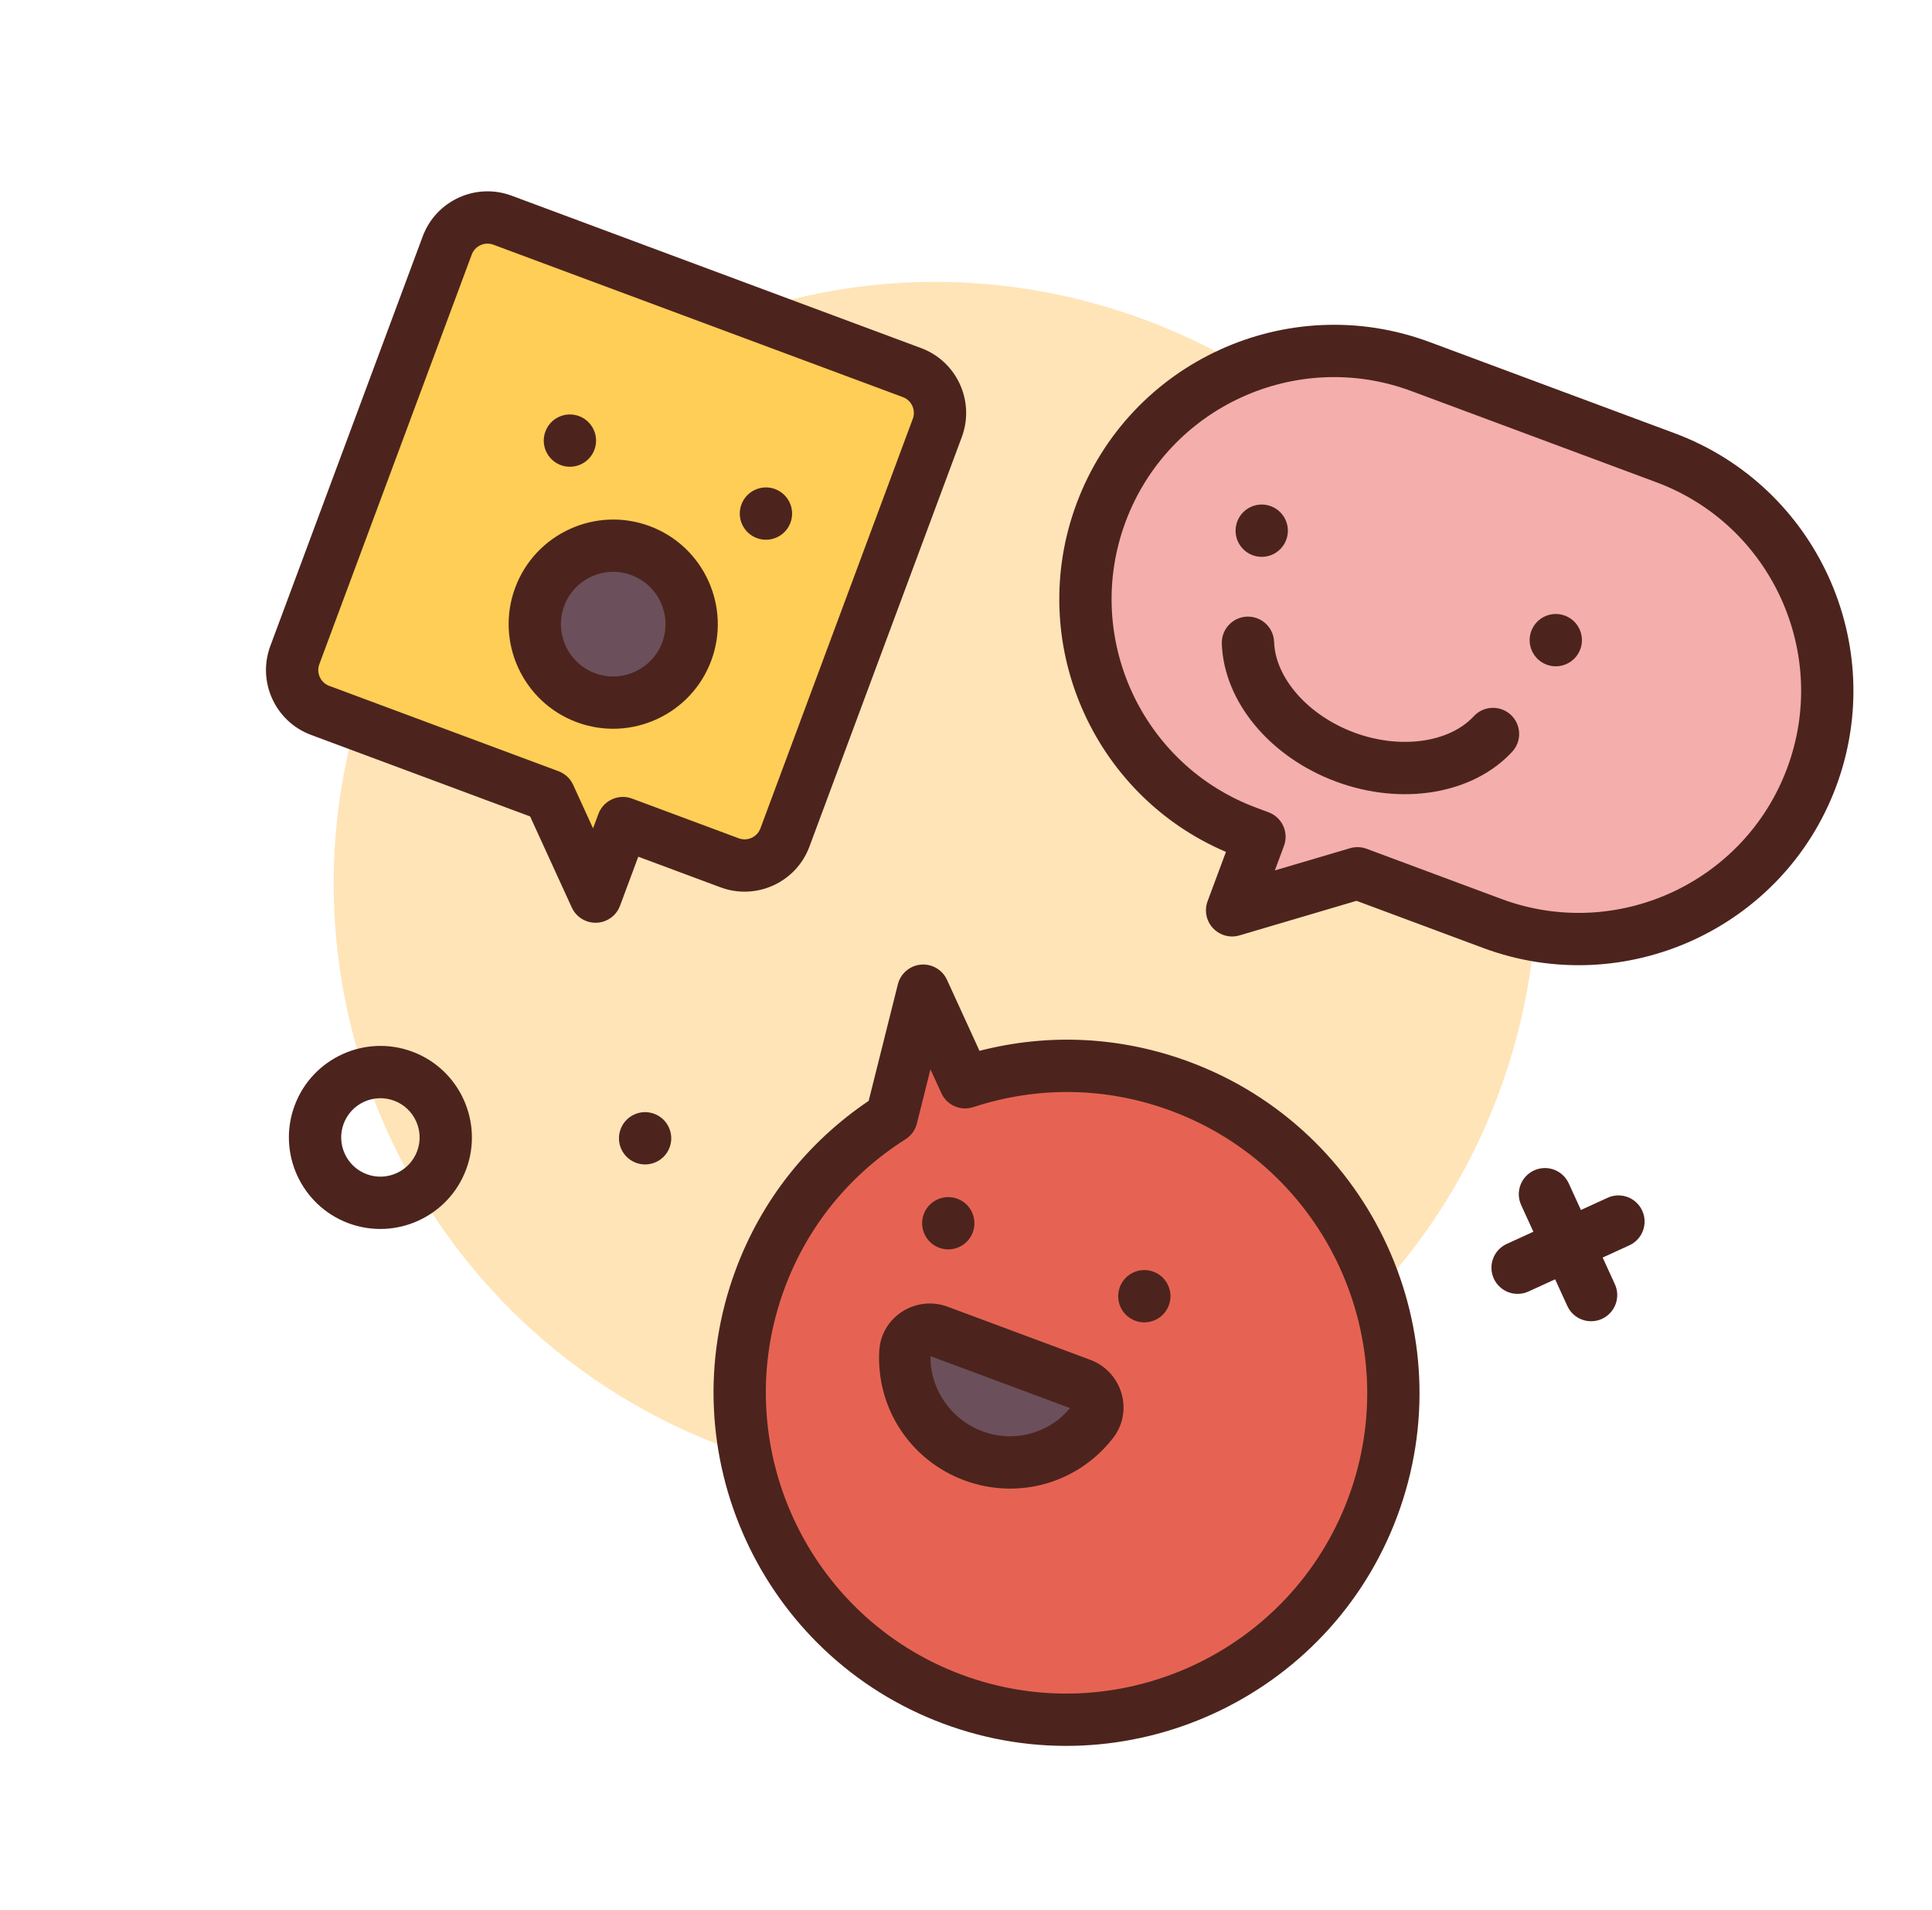 <?xml version="1.0" encoding="UTF-8"?> <svg xmlns="http://www.w3.org/2000/svg" width="175" height="173" viewBox="0 0 175 173" fill="none"> <path d="M65.711 131.063C93.906 141.555 125.268 127.204 135.76 99.01C146.252 70.815 131.902 39.453 103.707 28.961C75.513 18.469 44.151 32.819 33.658 61.014C23.166 89.209 37.517 120.57 65.711 131.063Z" fill="#FFE4B8"></path> <path d="M60.653 103.91C60.197 105.136 58.833 105.76 57.608 105.304C56.382 104.848 55.758 103.484 56.214 102.258C56.67 101.032 58.034 100.408 59.26 100.865C60.485 101.321 61.109 102.684 60.653 103.91Z" fill="#4C241D"></path> <path d="M31.566 110.775C27.282 109.181 25.094 104.399 26.688 100.115C28.282 95.832 33.064 93.644 37.348 95.238C41.631 96.832 43.819 101.614 42.225 105.897C40.631 110.181 35.849 112.369 31.566 110.775ZM35.696 99.677C33.86 98.994 31.811 99.931 31.127 101.767C30.444 103.603 31.381 105.652 33.218 106.336C35.054 107.019 37.103 106.081 37.786 104.245C38.469 102.409 37.532 100.36 35.696 99.677Z" fill="#4C241D"></path> <path d="M150.861 41.455L128.665 33.195C117.02 28.861 104.066 34.788 99.732 46.434C95.398 58.08 101.326 71.033 112.971 75.367L114.081 75.78L111.603 82.439L122.96 79.084L135.167 83.627C146.813 87.961 159.767 82.034 164.101 70.388C168.434 58.742 162.507 45.788 150.861 41.455Z" fill="#F4AEAB"></path> <path d="M110.777 84.659C110.439 84.533 110.127 84.329 109.872 84.055C109.259 83.399 109.071 82.454 109.384 81.613L111.045 77.148C98.924 71.976 92.869 58.087 97.513 45.608C102.295 32.758 116.64 26.193 129.491 30.975L151.687 39.235C164.539 44.018 171.102 58.364 166.32 71.214C161.538 84.064 147.193 90.629 134.341 85.847L122.873 81.579L112.273 84.71C111.774 84.858 111.248 84.834 110.777 84.659ZM127.839 35.414C117.437 31.543 105.823 36.857 101.952 47.26C98.08 57.663 103.395 69.277 113.797 73.148L114.907 73.561C116.134 74.017 116.757 75.381 116.301 76.606L115.475 78.826L122.29 76.814C122.78 76.668 123.305 76.686 123.786 76.865L135.993 81.408C146.396 85.279 158.01 79.965 161.881 69.562C165.753 59.159 160.438 47.545 150.035 43.675L127.839 35.414Z" fill="#4C241D"></path> <path d="M106.931 98.389C100.401 95.959 93.565 96.001 87.421 98.012L83.625 89.716L80.754 101.17C75.484 104.511 71.205 109.51 68.861 115.81C63.158 131.133 70.958 148.177 86.281 153.88C101.604 159.582 118.648 151.783 124.351 136.46C130.053 121.136 122.254 104.092 106.931 98.389Z" fill="#E66353"></path> <path d="M85.455 156.099C68.931 149.95 60.492 131.506 66.641 114.983C68.974 108.714 73.128 103.447 78.683 99.695L81.328 89.14C81.572 88.165 82.406 87.45 83.407 87.357C84.41 87.268 85.361 87.817 85.778 88.731L88.722 95.164C95.051 93.535 101.588 93.874 107.757 96.17C124.28 102.319 132.719 120.763 126.57 137.285C120.422 153.808 101.978 162.248 85.455 156.099ZM84.28 96.842L83.052 101.746C82.904 102.335 82.534 102.844 82.021 103.17C76.944 106.389 73.16 111.045 71.08 116.635C65.842 130.711 73.033 146.422 87.107 151.66C101.181 156.897 116.893 149.709 122.131 135.633C127.369 121.558 120.179 105.846 106.105 100.609C100.287 98.444 94.08 98.325 88.157 100.262C87.011 100.637 85.769 100.094 85.268 98.997L84.28 96.842Z" fill="#4C241D"></path> <path d="M82.611 33.745L45.516 19.941C43.501 19.191 41.259 20.216 40.51 22.231L26.705 59.326C25.955 61.341 26.981 63.582 28.996 64.332L49.763 72.06L53.944 81.197L56.422 74.538L66.091 78.137C68.106 78.887 70.347 77.861 71.097 75.846L84.902 38.751C85.651 36.736 84.626 34.495 82.611 33.745Z" fill="#FFCE56"></path> <path d="M53.118 83.417C52.541 83.203 52.057 82.766 51.791 82.183L48.018 73.938L28.169 66.552C24.933 65.347 23.281 61.736 24.486 58.499L38.29 21.404C39.494 18.169 43.105 16.516 46.341 17.72L83.437 31.525C86.674 32.73 88.325 36.341 87.121 39.576L73.317 76.672C72.113 79.908 68.502 81.561 65.265 80.357L57.815 77.584L56.163 82.023C55.829 82.921 54.988 83.529 54.03 83.564C53.713 83.575 53.404 83.524 53.118 83.417ZM44.689 22.16C43.902 21.867 43.023 22.268 42.729 23.056L28.925 60.151C28.632 60.94 29.034 61.82 29.821 62.112L50.589 69.841C51.178 70.06 51.655 70.504 51.916 71.075L53.718 75.013L54.202 73.713C54.658 72.487 56.021 71.862 57.248 72.319L66.917 75.917C67.704 76.21 68.584 75.808 68.878 75.02L82.682 37.924C82.975 37.136 82.572 36.257 81.785 35.965L44.689 22.16Z" fill="#4C241D"></path> <path d="M53.842 40.727C53.386 41.953 52.022 42.577 50.796 42.121C49.57 41.665 48.946 40.301 49.403 39.075C49.859 37.849 51.222 37.226 52.448 37.682C53.674 38.138 54.298 39.502 53.842 40.727Z" fill="#4C241D"></path> <path d="M71.599 47.336C71.142 48.562 69.779 49.185 68.553 48.729C67.327 48.273 66.703 46.91 67.159 45.684C67.615 44.458 68.979 43.834 70.205 44.29C71.431 44.746 72.055 46.11 71.599 47.336Z" fill="#4C241D"></path> <path d="M116.507 48.886C116.051 50.111 114.687 50.736 113.461 50.279C112.235 49.823 111.611 48.459 112.068 47.234C112.524 46.008 113.887 45.384 115.113 45.84C116.339 46.296 116.963 47.66 116.507 48.886Z" fill="#4C241D"></path> <path d="M88.114 111.603C87.658 112.829 86.294 113.453 85.069 112.996C83.843 112.54 83.219 111.177 83.675 109.951C84.131 108.725 85.495 108.101 86.721 108.557C87.946 109.013 88.57 110.377 88.114 111.603Z" fill="#4C241D"></path> <path d="M105.872 118.211C105.416 119.436 104.052 120.06 102.826 119.604C101.601 119.148 100.977 117.784 101.433 116.559C101.889 115.333 103.253 114.709 104.478 115.165C105.704 115.621 106.328 116.985 105.872 118.211Z" fill="#4C241D"></path> <path d="M143.143 58.798C142.686 60.024 141.323 60.648 140.097 60.192C138.871 59.736 138.247 58.372 138.703 57.146C139.159 55.92 140.523 55.296 141.749 55.752C142.975 56.209 143.599 57.572 143.143 58.798Z" fill="#4C241D"></path> <path d="M84.997 120.551C83.613 120.036 82.084 120.996 82.007 122.47C81.798 126.493 84.19 130.358 88.166 131.838C92.141 133.317 96.479 131.957 98.95 128.776C99.856 127.609 99.327 125.883 97.943 125.368L84.997 120.551Z" fill="#6B4F5B"></path> <path d="M87.34 134.058C82.463 132.243 79.37 127.537 79.642 122.347C79.717 120.901 80.46 119.608 81.682 118.803C82.907 117.999 84.454 117.822 85.823 118.331L98.768 123.149C100.138 123.658 101.192 124.803 101.593 126.213C101.992 127.621 101.709 129.085 100.819 130.23C97.634 134.333 92.217 135.872 87.34 134.058ZM84.284 122.812C84.231 125.74 86.083 128.536 88.992 129.618C91.84 130.678 94.995 129.833 96.923 127.516L84.284 122.812Z" fill="#4C241D"></path> <path d="M120.999 70.774C115.001 68.542 110.852 63.525 110.672 58.291C110.628 56.984 111.651 55.888 112.958 55.842C114.271 55.803 115.363 56.821 115.407 58.128C115.518 61.415 118.498 64.789 122.651 66.335C126.804 67.88 131.264 67.275 133.498 64.86C134.387 63.902 135.882 63.844 136.845 64.731C137.805 65.621 137.862 67.119 136.974 68.079C133.416 71.922 126.997 73.006 120.999 70.774Z" fill="#4C241D"></path> <path d="M53.067 63.183C56.745 64.551 60.835 62.68 62.204 59.002C63.572 55.325 61.701 51.234 58.023 49.865C54.346 48.497 50.255 50.368 48.886 54.046C47.518 57.724 49.389 61.814 53.067 63.183Z" fill="#6B4F5B"></path> <path d="M52.241 65.402C47.345 63.58 44.845 58.115 46.667 53.22C48.488 48.324 53.953 45.823 58.849 47.645C63.746 49.468 66.245 54.932 64.424 59.828C62.602 64.723 57.138 67.224 52.241 65.402ZM57.197 52.084C54.75 51.174 52.017 52.423 51.106 54.872C50.195 57.32 51.446 60.052 53.893 60.963C56.34 61.874 59.073 60.624 59.984 58.176C60.895 55.727 59.644 52.995 57.197 52.084Z" fill="#4C241D"></path> <path d="M143.295 119.503C142.727 119.292 142.24 118.863 141.968 118.269L137.787 109.132C137.243 107.943 137.766 106.538 138.955 105.993C140.144 105.449 141.549 105.972 142.094 107.161L146.274 116.298C146.819 117.487 146.296 118.892 145.106 119.437C144.512 119.709 143.863 119.714 143.295 119.503Z" fill="#4C241D"></path> <path d="M136.636 117.025C136.069 116.814 135.581 116.385 135.309 115.791C134.765 114.601 135.288 113.196 136.477 112.652L145.614 108.471C146.803 107.927 148.208 108.45 148.752 109.639C149.297 110.829 148.774 112.234 147.584 112.778L138.448 116.959C137.853 117.231 137.204 117.236 136.636 117.025Z" fill="#4C241D"></path> </svg> 